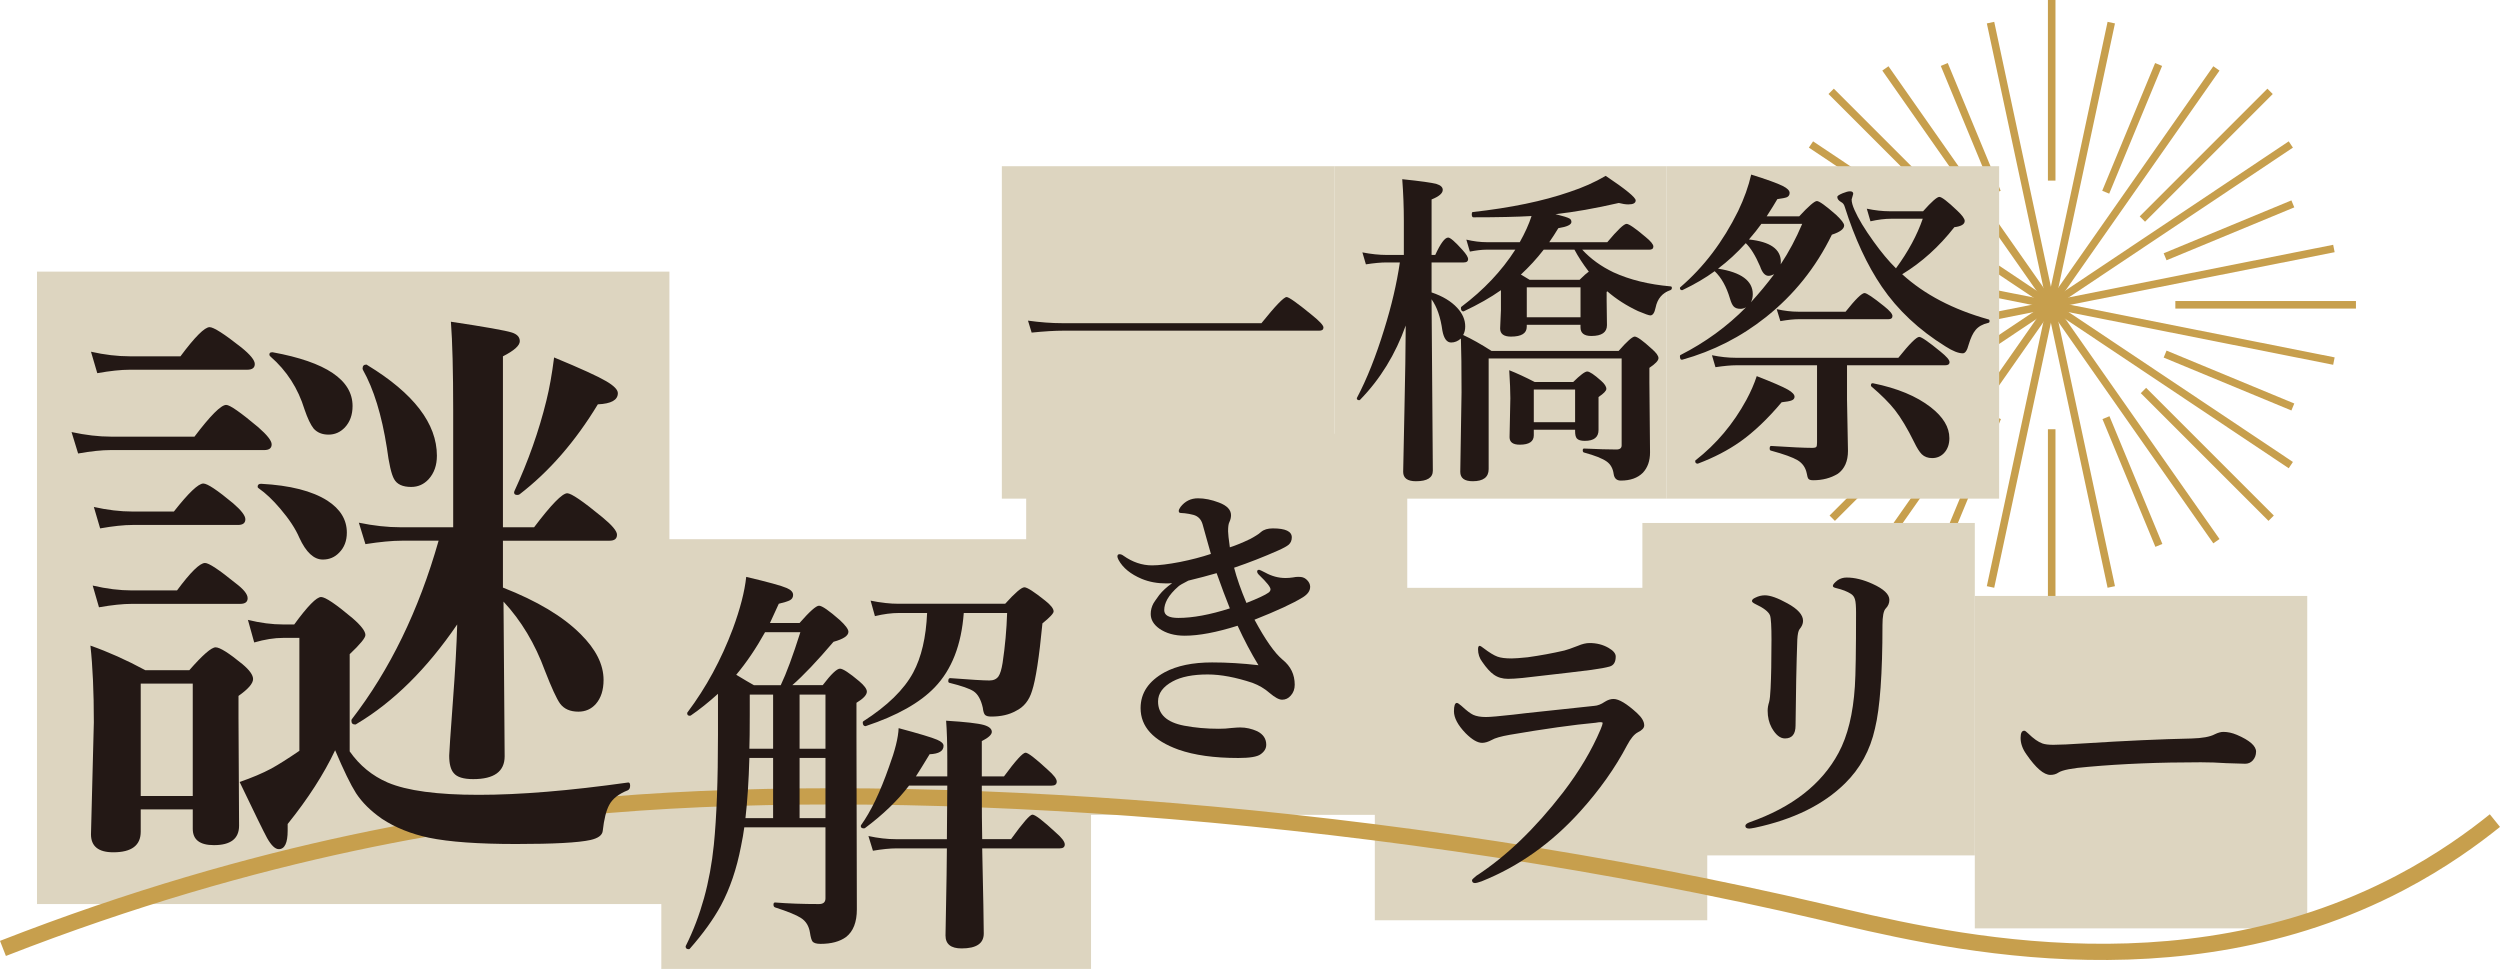 <?xml version="1.0" encoding="UTF-8"?>
<svg id="_レイヤー_2" data-name="レイヤー 2" xmlns="http://www.w3.org/2000/svg" viewBox="0 0 308.335 119.5">
  <defs>
    <style>
      .cls-1 {
        fill: #231815;
      }

      .cls-1, .cls-2, .cls-3 {
        stroke-width: 0px;
      }

      .cls-2 {
        fill: #ddd5c0;
      }

      .cls-3 {
        fill: #c79f4d;
      }

      .cls-4 {
        fill: none;
        stroke: #c79f4d;
        stroke-miterlimit: 10;
        stroke-width: 2px;
      }
    </style>
  </defs>
  <g id="_レイヤー_1-2" data-name="レイヤー 1">
    <g>
      <g>
        <rect class="cls-3" x="252.578" width=".932" height="22.275"/>
        <rect class="cls-3" x="268.294" y="37.126" width="22.275" height=".932"/>
        <rect class="cls-3" x="252.578" y="52.94" width=".932" height="22.275"/>
        <rect class="cls-3" x="215.322" y="37.126" width="22.275" height=".932"/>
        <rect class="cls-3" x="260.964" y="18.675" width="22.275" height=".932" transform="translate(66.162 198.011) rotate(-45)"/>
        <rect class="cls-3" x="233.253" y="8.003" width=".932" height="22.275" transform="translate(54.92 170.871) rotate(-45)"/>
        <rect class="cls-3" x="271.769" y="44.899" width=".932" height="22.275" transform="translate(40.112 208.913) rotate(-45)"/>
        <rect class="cls-3" x="222.715" y="55.571" width="22.275" height=".932" transform="translate(28.87 181.772) rotate(-45)"/>
        <rect class="cls-3" x="266.382" y="27.941" width="17.052" height=".932" transform="translate(10.049 107.342) rotate(-22.495)"/>
        <rect class="cls-3" x="274.443" y="38.408" width=".932" height="17.052" transform="translate(126.344 282.955) rotate(-67.5)"/>
        <rect class="cls-3" x="222.653" y="46.468" width="17.052" height=".932" transform="translate(-.367 92.021) rotate(-22.495)"/>
        <rect class="cls-3" x="230.052" y="19.977" width=".932" height="17.052" transform="translate(115.969 230.566) rotate(-67.5)"/>
        <rect class="cls-3" x="242.591" y="7.304" width=".932" height="17.052" transform="translate(12.444 94.219) rotate(-22.5)"/>
        <rect class="cls-3" x="254.442" y="15.364" width="17.052" height=".932" transform="translate(147.73 252.733) rotate(-67.505)"/>
        <rect class="cls-3" x="234.562" y="58.922" width="17.052" height=".932" transform="translate(95.212 261.259) rotate(-67.505)"/>
        <rect class="cls-3" x="262.533" y="50.862" width=".932" height="17.052" transform="translate(-2.707 105.166) rotate(-22.5)"/>
        <rect class="cls-3" x="217.357" y="37.126" width="71.177" height=".932" transform="translate(163.258 277.072) rotate(-77.922)"/>
        <rect class="cls-3" x="252.48" y="2.003" width=".932" height="71.177" transform="translate(-2.267 53.755) rotate(-12.077)"/>
        <rect class="cls-3" x="217.357" y="37.126" width="71.177" height=".932" transform="translate(21.748 146.873) rotate(-33.752)"/>
        <rect class="cls-3" x="217.357" y="37.126" width="71.178" height=".932" transform="translate(77.076 223.238) rotate(-55.002)"/>
        <rect class="cls-3" x="252.48" y="2.003" width=".932" height="71.178" transform="translate(24.183 151.882) rotate(-35)"/>
        <rect class="cls-3" x="217.357" y="37.126" width="71.177" height=".932" transform="translate(-2.474 50.068) rotate(-11.25)"/>
        <rect class="cls-3" x="252.48" y="2.003" width=".932" height="71.177" transform="translate(166.729 278.343) rotate(-78.75)"/>
        <rect class="cls-3" x="252.48" y="2.003" width=".932" height="71.177" transform="translate(81.16 227.023) rotate(-56.25)"/>
      </g>
      <g>
        <rect class="cls-2" x="4.562" y="33.5" width="78" height="78"/>
        <rect class="cls-2" x="81.562" y="66.5" width="53" height="53"/>
        <rect class="cls-2" x="126.562" y="53.5" width="47" height="47"/>
        <rect class="cls-2" x="123.562" y="20.5" width="41" height="41"/>
        <rect class="cls-2" x="164.562" y="20.5" width="41" height="41"/>
        <rect class="cls-2" x="205.562" y="20.5" width="41" height="41"/>
        <rect class="cls-2" x="169.562" y="72.5" width="41" height="41"/>
        <rect class="cls-2" x="202.562" y="64.5" width="41" height="41"/>
        <rect class="cls-2" x="243.562" y="73.5" width="41" height="41"/>
        <path class="cls-1" d="M144.567,71.92c-.241.025-.483.036-.724.036-1.11,0-2.118-.187-3.024-.561-1.376-.579-2.33-1.358-2.861-2.336-.097-.193-.145-.332-.145-.416,0-.193.084-.29.253-.29s.332.061.489.181c1.123.797,2.299,1.195,3.531,1.195.845,0,1.992-.138,3.44-.416,1.388-.278,2.662-.609,3.82-.996l-.507-1.792c-.217-.772-.392-1.4-.525-1.883-.181-.604-.555-.984-1.123-1.141-.374-.097-.73-.163-1.068-.199l-.489-.036c-.169,0-.253-.084-.253-.253,0-.12.072-.283.217-.489.555-.712,1.273-1.068,2.155-1.068.809,0,1.672.175,2.589.525.99.374,1.485.894,1.485,1.557,0,.29-.072.586-.217.887-.097.193-.145.561-.145,1.104,0,.278.072.935.217,1.974.724-.229,1.563-.573,2.517-1.032.253-.133.513-.283.779-.453.169-.097.356-.235.561-.416.338-.29.821-.435,1.448-.435,1.557,0,2.336.369,2.336,1.104,0,.374-.127.676-.38.905-.229.193-.67.435-1.322.724-1.738.773-3.543,1.479-5.414,2.118.326,1.267.833,2.716,1.521,4.345,1.412-.555,2.318-.978,2.716-1.267.169-.12.253-.26.253-.416,0-.278-.459-.857-1.376-1.738-.181-.169-.272-.319-.272-.453,0-.145.084-.217.253-.217.048,0,.296.115.742.344.809.447,1.642.67,2.499.67.314,0,.622-.024.923-.072.229-.048.453-.072.67-.072.084,0,.193.007.326.018.302.036.561.175.779.416.205.217.32.459.344.724v.091c0,.471-.296.894-.887,1.267-1.207.749-3.199,1.672-5.975,2.77,1.34,2.487,2.499,4.135,3.476,4.943.99.797,1.485,1.823,1.485,3.078,0,.532-.163.978-.489,1.34-.29.338-.646.507-1.068.507-.374,0-.881-.272-1.521-.815-.616-.543-1.328-.966-2.136-1.267-2.076-.688-3.917-1.032-5.522-1.032-1.823,0-3.259.284-4.309.851-1.207.652-1.811,1.479-1.811,2.48,0,1.582,1.074,2.578,3.223,2.987,1.328.253,2.752.38,4.273.38.567,0,1.068-.03,1.503-.091.531-.048.905-.072,1.123-.072.724,0,1.43.157,2.118.471.736.374,1.104.93,1.104,1.666,0,.459-.235.851-.706,1.177-.41.302-1.322.453-2.734.453-2.969,0-5.432-.344-7.387-1.032-3.114-1.123-4.671-2.831-4.671-5.124,0-1.858.99-3.331,2.969-4.418,1.509-.808,3.458-1.213,5.848-1.213,1.847,0,3.754.115,5.721.344-.917-1.509-1.774-3.132-2.571-4.87-2.607.821-4.78,1.231-6.518,1.231-1.255,0-2.299-.29-3.132-.869-.712-.507-1.068-1.11-1.068-1.811,0-.459.115-.899.344-1.322.084-.145.32-.482.706-1.014.386-.495.917-.984,1.593-1.467ZM146.558,71.612c-.688.351-1.092.586-1.213.706-.616.532-1.074,1.062-1.376,1.593-.253.459-.38.905-.38,1.34,0,.64.579.96,1.738.96,1.786,0,3.905-.392,6.355-1.177-.495-1.231-1.038-2.68-1.63-4.345-1.038.302-2.203.61-3.494.923Z"/>
        <path class="cls-1" d="M228.914,75.576c0-.797-.042-1.34-.127-1.63-.084-.314-.253-.549-.507-.706-.447-.29-1.05-.525-1.811-.706-.278-.06-.416-.151-.416-.272,0-.169.199-.404.597-.706.326-.217.694-.326,1.104-.326.99,0,2.052.26,3.187.779,1.388.628,2.082,1.286,2.082,1.974,0,.41-.151.767-.453,1.068-.266.278-.398.96-.398,2.046,0,5.987-.308,10.236-.923,12.746-.591,2.68-1.829,4.943-3.712,6.79-2.656,2.619-6.349,4.436-11.081,5.45-.374.072-.61.109-.706.109-.326,0-.489-.109-.489-.326,0-.169.175-.32.525-.453,5.239-1.835,8.896-4.689,10.972-8.564,1.123-2.088,1.792-4.822,2.01-8.202.097-1.412.145-4.436.145-9.071ZM218.485,78.98c0-1.714-.06-2.74-.181-3.078-.181-.459-.791-.929-1.829-1.412-.266-.133-.398-.253-.398-.362,0-.156.139-.296.416-.416.386-.193.779-.29,1.177-.29.664,0,1.593.332,2.788.996,1.279.7,1.919,1.419,1.919,2.155,0,.351-.145.695-.435,1.032-.145.193-.235.616-.272,1.267-.109,3.042-.181,6.579-.217,10.61,0,1.062-.435,1.593-1.304,1.593-.604,0-1.153-.446-1.648-1.34-.326-.604-.489-1.297-.489-2.082,0-.337.06-.694.181-1.068.084-.314.145-.881.181-1.702.072-1.412.109-3.379.109-5.902Z"/>
        <path class="cls-1" d="M278.248,92.712c0,.41-.133.767-.398,1.068-.253.278-.567.416-.941.416-.362,0-1.141-.024-2.336-.072-1.05-.072-2.1-.109-3.15-.109-5.106,0-9.729.188-13.869.561-1.967.157-3.193.392-3.675.706-.278.193-.61.29-.996.29-.809,0-1.799-.851-2.969-2.553-.471-.663-.706-1.333-.706-2.01,0-.591.151-.887.453-.887.097,0,.253.109.471.326.664.652,1.255,1.068,1.774,1.249.314.109.76.163,1.34.163.773,0,2.07-.06,3.893-.181,4.949-.314,9.33-.513,13.145-.597,1.34-.036,2.299-.211,2.879-.525.398-.193.748-.29,1.05-.29.543,0,1.098.121,1.666.362,1.581.676,2.372,1.37,2.372,2.082Z"/>
        <path class="cls-1" d="M163.227,40.391c0,.262-.17.393-.511.393h-31.584c-1.036,0-2.334.079-3.894.236l-.452-1.475c1.508.21,2.93.315,4.268.315h24.524c1.731-2.15,2.766-3.225,3.107-3.225.275,0,1.318.741,3.127,2.222.944.76,1.416,1.272,1.416,1.534Z"/>
        <path class="cls-1" d="M173.378,40.135c-1.272,3.566-3.147,6.621-5.625,9.164-.026.039-.066.059-.118.059-.197,0-.295-.085-.295-.256,0-.013.007-.026.02-.039,1.219-2.307,2.34-5.126,3.363-8.456.905-2.897,1.547-5.644,1.927-8.24h-1.632c-.695,0-1.547.079-2.557.236l-.433-1.475c1.075.21,2.071.315,2.989.315h2.124v-4.189c0-1.691-.066-3.409-.197-5.153,2.268.236,3.678.433,4.228.59.511.157.767.4.767.728,0,.42-.459.813-1.377,1.18v6.844h.452c.656-1.429,1.187-2.144,1.593-2.144.262,0,.852.511,1.77,1.534.459.511.688.885.688,1.121,0,.275-.177.413-.531.413h-3.973v3.697c1.364.459,2.419,1.095,3.166,1.908.656.708.983,1.468.983,2.281,0,.42-.085.774-.256,1.062,1.049.485,2.216,1.141,3.501,1.967h15.674c1.036-1.18,1.698-1.77,1.986-1.77.302,0,.996.498,2.085,1.495.564.485.846.872.846,1.16,0,.302-.374.701-1.121,1.2v1.731l.079,8.712c0,1.035-.295,1.868-.885,2.498-.642.642-1.547.964-2.714.964-.511,0-.806-.269-.885-.806-.092-.682-.374-1.193-.846-1.534-.524-.38-1.462-.754-2.812-1.121-.105-.026-.157-.118-.157-.275,0-.144.052-.216.157-.216,1.718.079,3.048.118,3.992.118.433,0,.649-.17.649-.511v-10.718h-16.402v13.648c0,.996-.656,1.495-1.967,1.495-1.023,0-1.534-.387-1.534-1.16l.157-9.794c0-2.95-.026-5.165-.079-6.647-.367.328-.767.492-1.2.492-.538,0-.898-.485-1.082-1.455-.223-1.652-.669-2.943-1.337-3.874l.157,21.141c0,.865-.695,1.298-2.085,1.298-1.049,0-1.573-.387-1.573-1.16,0-.275.052-2.819.157-7.63.092-4.13.144-7.604.157-10.423ZM185.118,35.789c-1.259.892-2.793,1.763-4.602,2.616h-.039c-.197,0-.295-.144-.295-.433,0-.066.02-.111.059-.138,2.753-2.071,4.969-4.418,6.647-7.04h-3.579c-.538,0-1.213.079-2.026.236l-.433-1.475c.892.21,1.737.315,2.537.315h4.051c.642-1.141,1.128-2.215,1.455-3.225-1.809.105-4.202.157-7.178.157-.131,0-.197-.131-.197-.393,0-.157.039-.243.118-.256,4.694-.524,8.673-1.35,11.937-2.478,1.639-.538,3.127-1.2,4.464-1.986,2.465,1.652,3.697,2.662,3.697,3.029,0,.328-.302.492-.905.492-.328,0-.721-.059-1.18-.177-2.911.669-5.513,1.128-7.807,1.377.957.236,1.541.42,1.75.551.144.092.216.229.216.413,0,.341-.538.597-1.613.767-.38.629-.754,1.206-1.121,1.731h7.158c1.259-1.507,2.052-2.262,2.38-2.262.288,0,1.069.538,2.34,1.613.642.524.964.918.964,1.18s-.17.393-.511.393h-8.26c1.036,1.128,2.321,2.058,3.855,2.793,2.006.918,4.353,1.495,7.04,1.731.105,0,.157.066.157.197,0,.118-.052.203-.157.256-1.01.341-1.626,1.062-1.849,2.163-.131.642-.347.964-.649.964-.17,0-.675-.177-1.514-.531-1.429-.669-2.694-1.482-3.796-2.439l-.079.079v1.082l.039,3.009c0,.892-.642,1.337-1.927,1.337-.892,0-1.337-.354-1.337-1.062v-.315h-6.627v.236c0,.813-.649,1.219-1.947,1.219-.892,0-1.337-.334-1.337-1.003l.098-2.262v-2.458ZM194.263,52.997h-5.094v.688c0,.774-.577,1.16-1.731,1.16-.839,0-1.259-.308-1.259-.924l.098-4.799c0-.852-.046-2.006-.138-3.461.931.367,1.98.852,3.147,1.455h4.74c.878-.865,1.455-1.298,1.731-1.298.288,0,.859.38,1.711,1.141.433.38.649.715.649,1.003,0,.236-.321.57-.964,1.003v4.071c0,.892-.564,1.337-1.691,1.337-.485,0-.813-.098-.983-.295-.144-.17-.216-.465-.216-.885v-.197ZM187.577,33.862c.367.21.728.426,1.082.649h6.155c.485-.485.865-.819,1.141-1.003-.721-.944-1.311-1.849-1.77-2.714h-3.796c-.852,1.101-1.79,2.124-2.812,3.068ZM194.932,39.132v-3.697h-6.627v3.697h6.627ZM194.263,52.072v-4.032h-5.094v4.032h5.094Z"/>
        <path class="cls-1" d="M217.888,26.683h4.012c1.167-1.259,1.895-1.888,2.183-1.888s1.075.564,2.36,1.691c.669.629,1.003,1.069,1.003,1.318,0,.433-.505.813-1.514,1.141-1.967,4.038-4.687,7.434-8.161,10.187-3.055,2.426-6.483,4.169-10.285,5.231-.197.039-.295-.105-.295-.433,0-.066.02-.111.059-.138,3.068-1.56,5.769-3.527,8.102-5.9-.223.131-.452.197-.688.197-.38,0-.662-.098-.846-.295-.17-.184-.321-.504-.452-.964-.433-1.468-1.062-2.596-1.888-3.383-1.128.826-2.445,1.6-3.953,2.321-.013.013-.033.02-.059.02-.184,0-.275-.092-.275-.275,0-.039.02-.072.059-.098,2.884-2.478,5.257-5.605,7.119-9.381.747-1.56,1.285-3.061,1.613-4.504,1.927.603,3.219,1.069,3.874,1.396.577.288.865.577.865.865,0,.249-.111.426-.334.531-.197.079-.59.157-1.18.236-.302.524-.741,1.232-1.318,2.124ZM221.329,48.926c0,.223-.131.38-.393.472-.21.079-.61.151-1.2.216-1.718,2.045-3.428,3.671-5.133,4.877-1.495,1.049-3.212,1.94-5.153,2.675-.013.013-.033.02-.059.02-.21,0-.315-.105-.315-.315,0-.039.013-.072.039-.098,2.57-2.006,4.661-4.49,6.273-7.453.538-.996.964-1.973,1.278-2.93,1.953.76,3.238,1.318,3.855,1.672.538.315.806.603.806.865ZM227.8,45.052v4.228l.118,6.332c0,1.271-.413,2.209-1.239,2.812-.878.538-1.895.806-3.048.806-.302,0-.498-.059-.59-.177-.079-.092-.151-.328-.216-.708-.144-.682-.511-1.206-1.101-1.573-.616-.367-1.724-.767-3.324-1.2-.092-.026-.138-.111-.138-.256,0-.209.059-.315.177-.315,2.439.157,4.123.236,5.054.236.302,0,.479-.046.531-.138.052-.066.079-.243.079-.531v-9.518h-9.951c-.669,0-1.527.079-2.576.236l-.433-1.475c1.036.21,2.012.315,2.93.315h20.059c1.377-1.718,2.235-2.576,2.576-2.576.275,0,1.147.603,2.616,1.809.747.603,1.121,1.036,1.121,1.298s-.177.393-.531.393h-12.114ZM211.89,33.134c2.858.446,4.287,1.495,4.287,3.147,0,.38-.079.715-.236,1.003,1.023-1.114,1.98-2.268,2.871-3.461-.275.131-.505.197-.688.197-.433,0-.78-.386-1.042-1.16-.577-1.337-1.167-2.294-1.77-2.871-1.075,1.193-2.216,2.242-3.422,3.147ZM217.239,27.608c-.42.59-.931,1.232-1.534,1.927,2.622.275,3.933,1.193,3.933,2.753,0,.131-.007.236-.02.315,1.01-1.521,1.895-3.186,2.655-4.995h-5.035ZM233.404,38.975c0,.262-.164.393-.492.393h-11.052c-.603,0-1.364.079-2.281.236l-.452-1.475c.931.21,1.816.315,2.655.315h5.841c1.219-1.534,1.999-2.301,2.34-2.301.262,0,1.062.538,2.399,1.613.695.551,1.042.957,1.042,1.219ZM234.604,33.822c2.727,2.491,6.267,4.346,10.62,5.566.105.013.157.085.157.216s-.052.203-.157.216c-.695.157-1.219.452-1.573.885-.315.367-.597.964-.846,1.79-.184.721-.426,1.082-.728,1.082-.538,0-1.246-.282-2.124-.846-3.278-2.032-5.9-4.49-7.866-7.375-1.809-2.661-3.33-5.939-4.563-9.833-.079-.288-.223-.485-.433-.59-.328-.184-.492-.4-.492-.649,0-.118.223-.268.669-.452.38-.157.682-.236.905-.236.262,0,.393.105.393.315l-.197.688c0,.341.118.774.354,1.298.472,1.075,1.252,2.367,2.34,3.874.957,1.337,1.881,2.445,2.773,3.324,1.508-2.058,2.609-4.097,3.304-6.116h-3.874c-.787,0-1.645.105-2.576.315l-.452-1.554c1.01.21,1.94.315,2.793.315h4.15c1.049-1.18,1.718-1.77,2.006-1.77s1.023.564,2.203,1.691c.616.577.924,1.003.924,1.278,0,.406-.426.662-1.278.767-1.888,2.412-4.032,4.346-6.431,5.802ZM240.425,54.039c0,.76-.223,1.377-.669,1.849-.393.406-.878.61-1.455.61-.524,0-.951-.157-1.278-.472-.288-.288-.603-.787-.944-1.495-.826-1.678-1.619-3.002-2.38-3.973-.708-.892-1.672-1.855-2.891-2.891-.039-.026-.059-.072-.059-.138,0-.209.092-.295.275-.256,2.976.603,5.343,1.586,7.099,2.95,1.534,1.193,2.301,2.465,2.301,3.815Z"/>
        <path class="cls-4" d="M.364,116.971c31.952-12.477,58.121-16.322,74.78-17.707,38.399-3.192,96.713.829,149.634,13.229,13.636,3.195,43.623,10.862,71.199-3.582,5.206-2.727,9.158-5.63,11.73-7.704"/>
        <path class="cls-1" d="M33.505,54.804c0,.471-.306.705-.917.705H13.654c-1.105,0-2.445.141-4.019.423l-.811-2.644c1.739.376,3.349.564,4.83.564h10.331c1.974-2.609,3.279-3.914,3.914-3.914.447,0,1.763.917,3.949,2.75,1.105.965,1.657,1.67,1.657,2.115ZM23.773,99.828h-6.417v2.75c0,1.692-1.128,2.539-3.385,2.539-1.833,0-2.75-.74-2.75-2.221l.353-13.821c0-3.76-.141-6.911-.423-9.449,2.209.776,4.466,1.786,6.769,3.032h5.43c1.645-1.88,2.727-2.821,3.244-2.821s1.622.693,3.314,2.08c.87.729,1.305,1.34,1.305,1.833,0,.542-.599,1.234-1.798,2.08v2.68l.071,13.327c0,1.598-1.034,2.398-3.103,2.398-1.739,0-2.609-.67-2.609-2.01v-2.398ZM31.424,44.896c0,.471-.317.705-.952.705h-14.491c-1.058,0-2.386.141-3.984.423l-.776-2.644c1.669.376,3.255.564,4.76.564h6.276c1.786-2.398,2.985-3.596,3.596-3.596.494,0,1.798.834,3.914,2.503,1.105.894,1.657,1.575,1.657,2.045ZM30.543,73.772c0,.471-.306.705-.917.705h-13.363c-1.105,0-2.456.141-4.055.423l-.776-2.68c1.716.401,3.326.599,4.83.599h5.571c1.669-2.256,2.821-3.385,3.455-3.385.47,0,1.716.824,3.737,2.468,1.011.753,1.516,1.375,1.516,1.869ZM30.261,64.041c0,.471-.306.705-.917.705h-13.01c-1.058,0-2.386.141-3.984.423l-.776-2.644c1.669.376,3.255.564,4.76.564h5.112c1.81-2.304,3.02-3.455,3.632-3.455.494,0,1.716.811,3.667,2.433,1.011.87,1.516,1.529,1.516,1.974ZM23.773,98.171v-13.856h-6.417v13.856h6.417ZM77.436,97.466c-1.128.447-1.892,1.046-2.292,1.798-.376.682-.646,1.763-.811,3.244-.071.517-.576.881-1.516,1.093-1.481.329-4.537.494-9.167.494-4.678,0-8.262-.259-10.754-.776-2.209-.47-4.137-1.246-5.782-2.327-1.387-.964-2.456-2.021-3.208-3.173-.658-1.034-1.516-2.797-2.574-5.289-1.387,2.939-3.338,5.971-5.853,9.097v.811c0,1.528-.364,2.292-1.093,2.292-.447,0-.928-.458-1.446-1.375-.423-.776-1.551-3.079-3.385-6.911,1.504-.516,2.809-1.069,3.914-1.657.893-.494,2.045-1.221,3.455-2.186v-13.927h-2.01c-1.081,0-2.268.189-3.561.564l-.776-2.785c1.528.376,2.973.564,4.337.564h1.375c1.645-2.256,2.75-3.385,3.314-3.385.517,0,1.81.87,3.878,2.609,1.058.917,1.587,1.61,1.587,2.08,0,.353-.646,1.141-1.939,2.362v11.988c1.222,1.74,2.785,3.02,4.689,3.843,2.374,1.011,6.111,1.516,11.212,1.516s11.212-.505,18.405-1.516c.188-.047.282.083.282.388,0,.282-.094.471-.282.564ZM42.777,65.698c0,1.011-.317,1.833-.952,2.468-.541.564-1.211.846-2.01.846-1.105,0-2.068-.893-2.891-2.68-.47-1.105-1.258-2.304-2.362-3.596-.917-1.08-1.798-1.916-2.644-2.503-.094-.047-.141-.118-.141-.212,0-.234.141-.353.423-.353,3.573.189,6.299.881,8.18,2.08,1.598,1.035,2.398,2.351,2.398,3.949ZM43.483,50.079c0,1.081-.317,1.963-.952,2.644-.564.588-1.234.881-2.01.881s-1.387-.247-1.833-.74c-.376-.47-.752-1.257-1.128-2.362-.799-2.609-2.198-4.782-4.196-6.523-.094-.071-.141-.153-.141-.247,0-.188.106-.282.317-.282h.106c6.558,1.199,9.837,3.408,9.837,6.628ZM56.387,77.016c-3.737,5.478-7.874,9.568-12.411,12.27-.047.048-.106.071-.176.071-.306,0-.458-.153-.458-.458,0-.071.012-.128.035-.176,4.701-6.087,8.274-13.433,10.718-22.036h-4.548c-1.175,0-2.668.141-4.478.423l-.811-2.644c1.81.376,3.526.564,5.148.564h6.487v-14.385c0-4.842-.094-8.497-.282-10.965,4.231.635,6.746,1.081,7.545,1.34.635.212.952.564.952,1.058,0,.542-.693,1.164-2.08,1.869v21.084h3.843c2.115-2.797,3.479-4.196,4.09-4.196.494,0,1.939.987,4.337,2.962,1.199.987,1.798,1.705,1.798,2.151,0,.494-.306.74-.917.74h-13.151v5.782c4.207,1.645,7.392,3.549,9.555,5.712,1.904,1.881,2.856,3.773,2.856,5.677,0,1.247-.317,2.234-.952,2.962-.564.635-1.281.952-2.151.952-1.011,0-1.763-.329-2.256-.987-.423-.587-1.046-1.939-1.869-4.055-1.222-3.337-2.926-6.182-5.112-8.532.094,12.106.141,18.463.141,19.074,0,1.881-1.293,2.821-3.878,2.821-1.199,0-1.998-.247-2.398-.74-.376-.423-.564-1.14-.564-2.151,0-.353.153-2.596.458-6.734.282-3.737.458-6.887.529-9.449ZM53.884,56.214c0,1.176-.341,2.139-1.022,2.891-.588.635-1.305.952-2.151.952-1.058,0-1.763-.329-2.115-.987-.329-.587-.623-1.869-.881-3.843-.635-4.042-1.622-7.25-2.962-9.625-.024-.047-.035-.093-.035-.141,0-.329.153-.494.458-.494.047,0,.094.024.141.071,5.712,3.479,8.568,7.205,8.568,11.177ZM76.202,48.493c0,.846-.823,1.305-2.468,1.375-2.774,4.584-5.994,8.286-9.661,11.106-.071.048-.165.071-.282.071-.259,0-.388-.106-.388-.317,0-.047.012-.093.035-.141,1.716-3.714,3.032-7.439,3.949-11.177.376-1.503.693-3.279.952-5.324,3.291,1.363,5.43,2.34,6.417,2.926.964.564,1.446,1.058,1.446,1.481Z"/>
        <path class="cls-1" d="M91.794,102.045c-.081.645-.218,1.436-.411,2.371-.532,2.758-1.355,5.177-2.468,7.258-.919,1.693-2.201,3.476-3.847,5.346-.032.032-.073.048-.121.048-.258,0-.387-.113-.387-.339,0-.032.008-.056.024-.073,1.839-3.677,2.992-7.838,3.459-12.483.339-3.371.508-7.902.508-13.596v-5.008c-1.161,1.049-2.282,1.944-3.363,2.685-.032.016-.073.024-.121.024-.21,0-.314-.105-.314-.314,0-.048.016-.088.048-.121,2.29-3.048,4.153-6.484,5.588-10.306.903-2.451,1.452-4.58,1.645-6.387,2.677.629,4.347,1.089,5.008,1.379.516.226.774.508.774.847,0,.29-.129.508-.387.653-.242.13-.702.275-1.379.435-.129.275-.492,1.064-1.089,2.371h3.653c1.242-1.419,2.04-2.129,2.395-2.129.371,0,1.234.597,2.589,1.79.694.645,1.04,1.122,1.04,1.427,0,.484-.613.895-1.839,1.234-2.032,2.387-3.726,4.17-5.08,5.346h3.75c1.032-1.355,1.742-2.032,2.129-2.032.355,0,1.145.517,2.371,1.548.629.532.943.96.943,1.282,0,.403-.427.863-1.282,1.379v4.234l.048,21.241c0,1.581-.444,2.718-1.331,3.411-.774.564-1.822.847-3.145.847-.5,0-.831-.097-.992-.29-.129-.177-.234-.54-.314-1.089-.129-.823-.5-1.427-1.113-1.814-.532-.354-1.597-.79-3.193-1.306-.129-.048-.194-.161-.194-.339s.065-.266.194-.266c1.629.13,3.435.194,5.419.194.532,0,.798-.233.798-.702v-8.758h-10.016ZM90.802,83.223c.984.597,1.71,1.025,2.177,1.282h3.314c.694-1.452,1.5-3.629,2.419-6.532h-4.355c-1.113,2-2.298,3.75-3.556,5.25ZM91.939,100.907h3.411v-7.427h-2.927c-.081,2.855-.242,5.331-.484,7.427ZM95.35,85.666h-2.879v2.419c0,1.952-.016,3.371-.048,4.258h2.927v-6.677ZM101.809,92.343v-6.677h-3.193v6.677h3.193ZM101.809,100.907v-7.427h-3.193v7.427h3.193ZM121.09,96.892c0,2.951.016,5.153.048,6.604h3.556c1.452-2.016,2.331-3.024,2.637-3.024.339,0,1.306.742,2.903,2.226.726.629,1.089,1.113,1.089,1.452,0,.323-.21.484-.629.484h-9.556c.016.935.065,3.275.145,7.016.032,1.758.048,2.919.048,3.484,0,1.226-.911,1.839-2.734,1.839-1.323,0-1.984-.532-1.984-1.597,0-.29.024-1.637.073-4.04.048-2.29.081-4.524.097-6.701h-6.242c-.774,0-1.734.097-2.879.29l-.556-1.814c1.193.258,2.306.387,3.339.387h6.338l.048-6.604h-4.717c-1.403,1.839-3.209,3.58-5.419,5.226-.048.033-.097.048-.145.048-.258,0-.387-.097-.387-.29,0-.032.008-.064.024-.097,1.21-1.677,2.363-4.08,3.459-7.209.742-1.999,1.137-3.589,1.185-4.766,2.532.677,4.113,1.153,4.742,1.427.532.226.798.476.798.75,0,.645-.573.992-1.718,1.04-.694,1.146-1.258,2.056-1.693,2.734h3.871v-2.177c0-1.919-.048-3.484-.145-4.693,2.371.145,3.927.323,4.669.532.645.194.968.476.968.847,0,.339-.411.718-1.234,1.137v4.355h2.734c1.435-1.951,2.322-2.927,2.661-2.927.306,0,1.21.694,2.71,2.081.758.662,1.137,1.153,1.137,1.476,0,.339-.21.508-.629.508h-8.612ZM118.865,75.602c-.29,3.935-1.484,6.992-3.58,9.169-1.822,1.903-4.645,3.492-8.467,4.766-.016.016-.032.024-.048.024-.242,0-.363-.153-.363-.46,0-.064.024-.112.073-.145,2.968-1.902,5.016-3.903,6.145-6,1.016-1.887,1.589-4.338,1.718-7.354h-3.459c-.919,0-1.911.13-2.976.387l-.532-1.911c1.226.258,2.379.387,3.459.387h13.136c1.226-1.355,2.016-2.032,2.371-2.032.339,0,1.193.548,2.564,1.645.694.548,1.04.992,1.04,1.331,0,.242-.46.735-1.379,1.476-.403,4.194-.831,6.967-1.282,8.322-.355,1.177-1.016,2-1.984,2.468-.823.468-1.839.702-3.048.702-.387,0-.645-.073-.774-.218s-.218-.435-.266-.871c-.226-1-.605-1.677-1.137-2.032-.484-.323-1.476-.669-2.976-1.04-.097-.015-.145-.088-.145-.218,0-.242.081-.363.242-.363,2.516.194,4.129.29,4.838.29.5,0,.871-.169,1.113-.508.21-.306.379-.862.508-1.669.306-2.048.492-4.097.556-6.145h-5.346Z"/>
        <path class="cls-1" d="M183.25,88.433c.519,0,1.642-.097,3.368-.29.748-.097,2.221-.26,4.418-.489,2.185-.229,4.05-.428,5.595-.597.41-.024.845-.193,1.304-.507.362-.229.718-.344,1.068-.344.664,0,1.63.579,2.897,1.738.591.543.887,1.05.887,1.521,0,.314-.26.597-.779.851-.447.229-.893.767-1.34,1.611-1.473,2.8-3.398,5.516-5.776,8.148-3.525,3.911-7.574,6.784-12.149,8.618-.398.145-.676.217-.833.217-.241,0-.362-.121-.362-.362,0-.06.175-.235.525-.525,3.694-2.402,7.26-5.83,10.7-10.284,1.992-2.595,3.537-5.19,4.635-7.785.169-.41.253-.67.253-.779,0-.072-.084-.109-.253-.109-.157,0-.356.025-.597.072-2.764.253-6.295.749-10.592,1.485-1.098.193-1.841.405-2.227.634-.447.242-.845.362-1.195.362-.567,0-1.243-.392-2.028-1.177-.966-1.002-1.448-1.907-1.448-2.716,0-.688.121-1.032.362-1.032.097,0,.284.121.561.362.628.579,1.11.948,1.448,1.104.398.181.917.272,1.557.272ZM186.401,81.209c.398,0,1.068-.048,2.01-.145,1.557-.217,3.066-.495,4.526-.833.302-.072.857-.265,1.666-.579.531-.229,1.014-.344,1.448-.344.869,0,1.648.199,2.336.597.591.338.887.695.887,1.068,0,.676-.247,1.086-.742,1.231-.459.133-1.213.272-2.263.416-.773.109-3.603.441-8.492.996-.736.072-1.328.109-1.774.109-.7,0-1.292-.175-1.774-.525-.422-.29-.893-.808-1.412-1.557-.35-.459-.525-.984-.525-1.575,0-.278.072-.416.217-.416.06,0,.199.084.416.253.76.579,1.352.941,1.774,1.086.398.145.966.217,1.702.217Z"/>
      </g>
    </g>
  </g>
</svg>